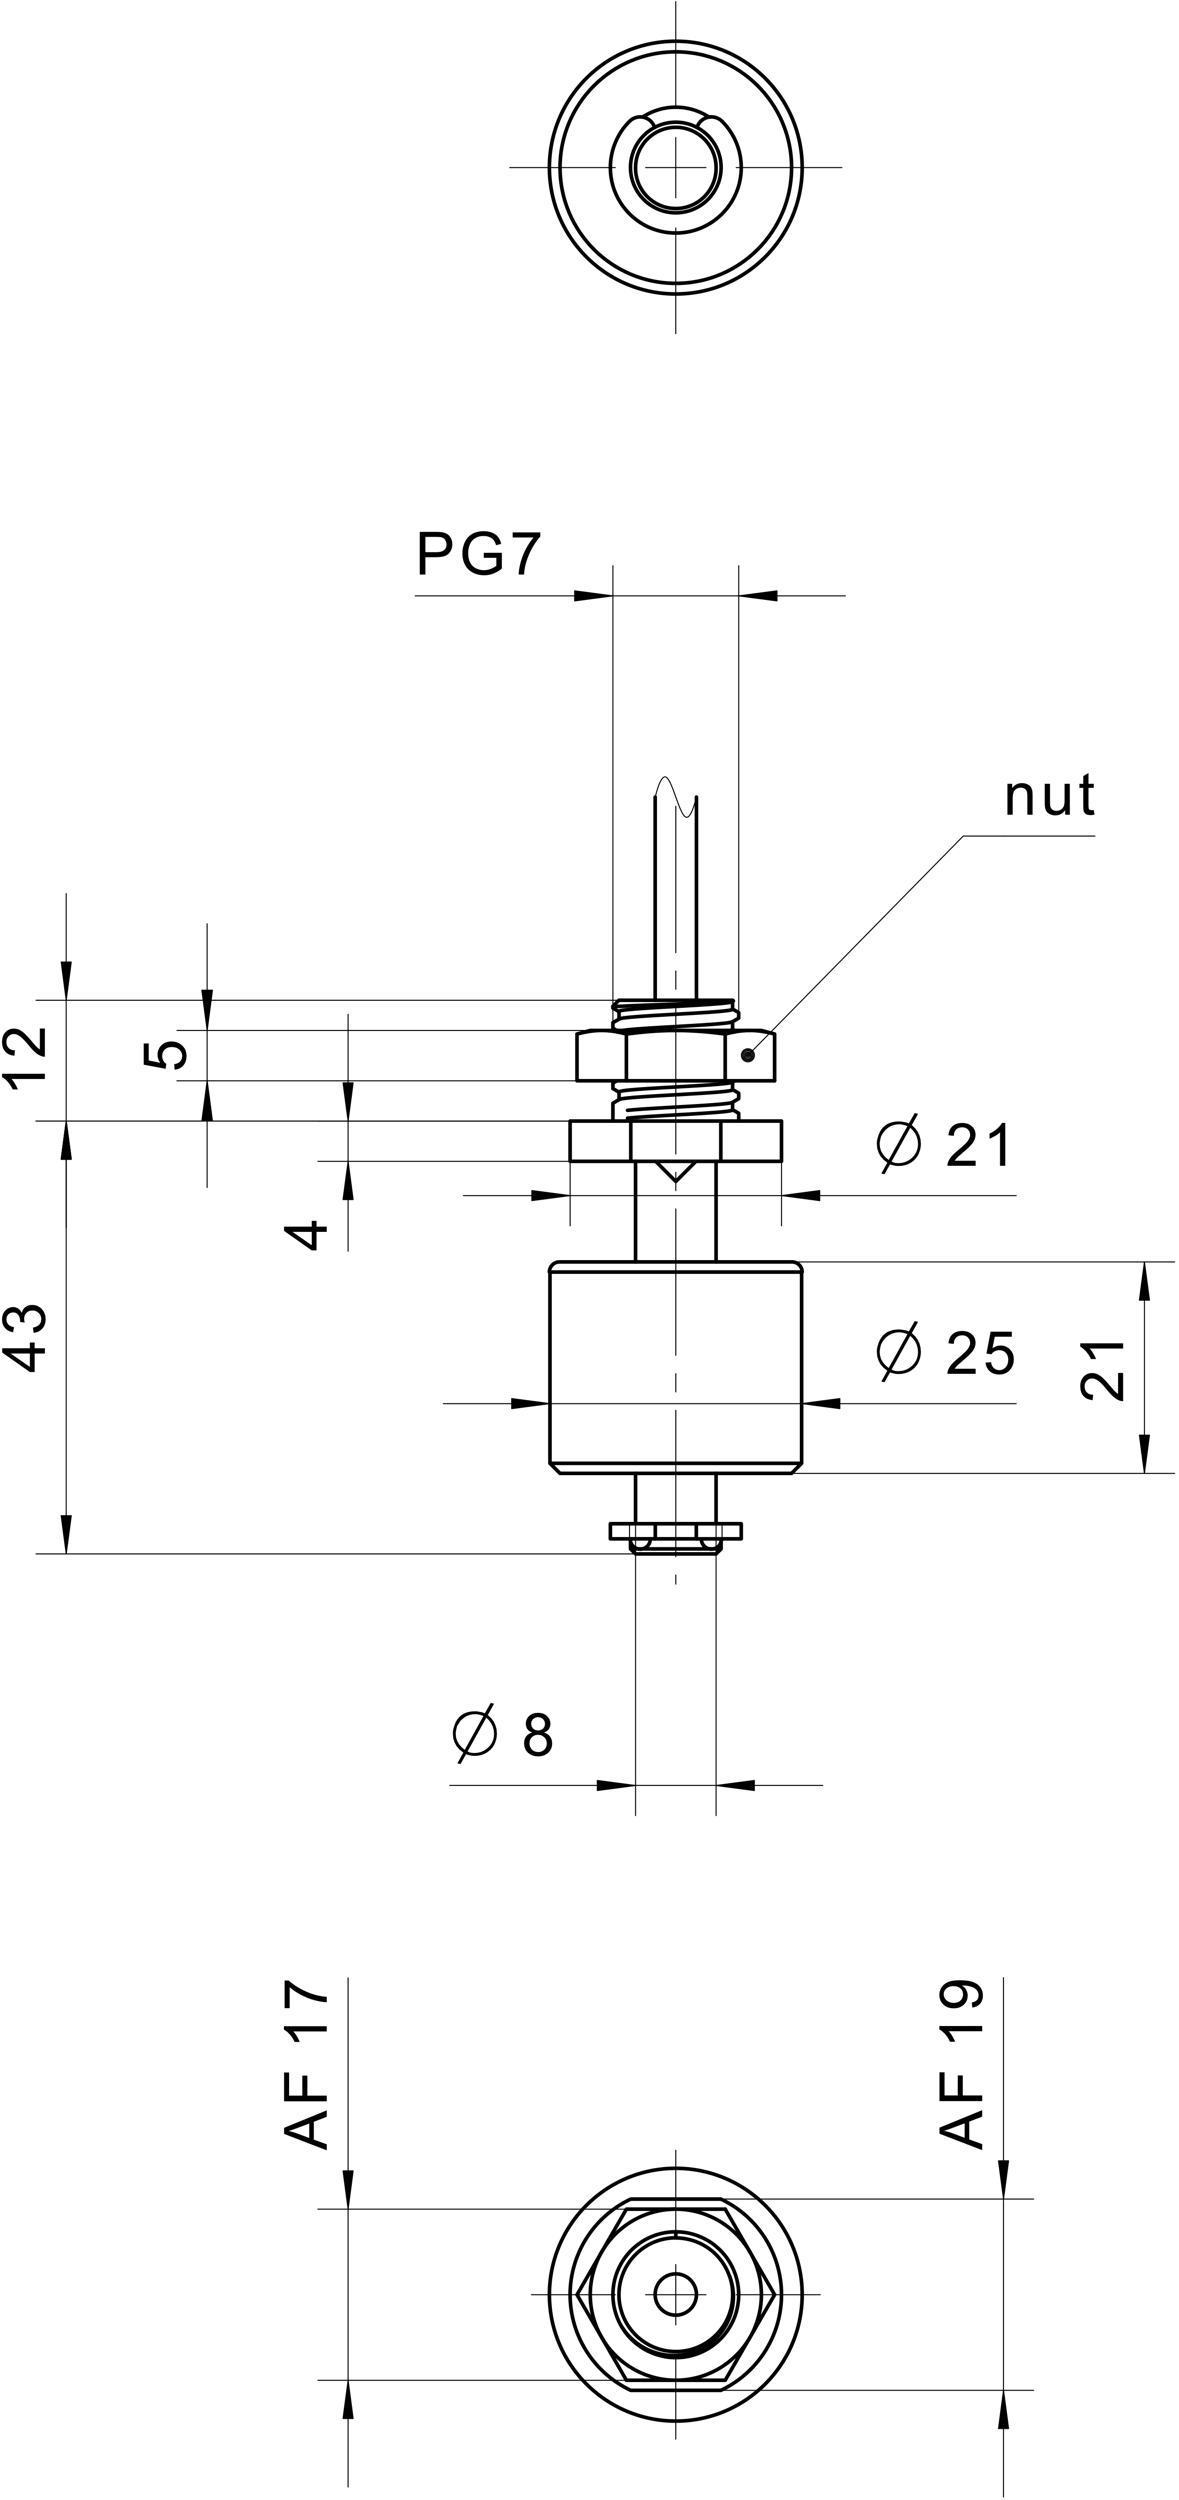 <svg fill="#000000" viewBox="0 0 221.33 469.33" xmlns="http://www.w3.org/2000/svg"><path d="m148.6 276.59h71.915m-71.825-39.697h71.825m-5.67 39.697v-39.697" fill="none" stroke="#000" stroke-linecap="round" stroke-linejoin="round" stroke-miterlimit="10" stroke-width=".189"/><path d="M209.893 257.735h.946v5.296l-.348-.023-.336-.092-.358-.161-.356-.215-.352-.268-.272-.25-.293-.297-.313-.346-.746-.886-.374-.421-.339-.353-.303-.286-.268-.217-.409-.255-.397-.153-.379-.05-.539.105-.445.316-.225.304-.135.362-.045.42.048.442.142.38.238.316.32.237.393.143.467.05-.104 1.012-.532-.088-.464-.16-.398-.23-.329-.303-.26-.37-.185-.425-.112-.484-.038-.542.04-.546.119-.486.2-.427.281-.367.339-.293.377-.21.415-.126.453-.043.478.05.468.148.316.16.326.218.336.278.282.265.328.34.376.416.868 1.012.336.38.232.237.264.23.266.186M210.839 252.173v.984h-6.27l.227.262.225.31.227.363.207.37.169.343.132.319h-.95l-.206-.399-.224-.374-.245-.347-.267-.323-.364-.372-.357-.29-.35-.212v-.634" fill-rule="evenodd"/><path d="m214.84 276.59 0.946-7.18m-1e-3 0h-1.89m-1e-3 0 0.946 7.18m0.912-7.18v0.253m0-0.253v0.253m-0.096-0.253v0.983m-0.097-0.983v1.712m-0.094-1.712v2.441m-0.097-2.441v3.17m-0.097-3.17v3.899m-0.095-3.899v4.628m-0.096-4.628v5.357m-0.097-5.357v6.087m-0.095-6.087v6.816m-0.96-6.816v0.253m0-0.253v0.253m0.095-0.253v0.983m0.097-0.983v1.712m0.096-1.712v2.441m0.096-2.441v3.17m0.096-3.17v3.899m0.097-3.899v4.628m0.095-4.628v5.357m0.095-5.357v6.087m0.097-6.087v6.816m0.048-39.333-0.946 7.181m0 0h1.892m-1e-3 0-0.945-7.181m-0.912 7.181v-0.253m0 0.253v-0.253m0.095 0.253v-0.983m0.097 0.983v-1.712m0.096 1.712v-2.44m0.096 2.44v-3.17m0.096 3.17v-3.9m0.097 3.9v-4.628m0.095 4.628v-5.357m0.095 5.357v-6.087m0.097 6.087v-6.816m0.96 6.816v-0.253m0 0.253v-0.253m-0.096 0.253v-0.983m-0.097 0.983v-1.712m-0.094 1.712v-2.44m-0.097 2.44v-3.17m-0.097 3.17v-3.9m-0.095 3.9v-4.628m-0.096 4.628v-5.357m-0.097 5.357v-6.087m-0.095 6.087v-6.816m-104.09-43.817h-77.584m75.099 9.449h-75.1m5.67-29.48v49.512" fill="none" stroke="#000" stroke-linecap="round" stroke-linejoin="round" stroke-miterlimit="10" stroke-width=".189"/><path d="M32.785 200.816l-.088-1.033.463-.111.379-.177.296-.243.282-.463.094-.548-.059-.449-.179-.401-.297-.352-.396-.274-.473-.164-.552-.054-.522.053-.442.157-.364.266-.27.345-.162.412-.055.477.055.452.165.407.245.341.312.259-.121.924-4.115-.776v-3.984h.94v3.197l2.154.432-.28-.489-.168-.504-.055-.521.045-.504.135-.463.228-.423.318-.381.39-.316.44-.225.495-.135.544-.045.526.04.488.118.452.199.415.276.35.332.273.375.193.421.117.465.04.512-.038.522-.116.472-.191.421-.267.372-.331.308-.38.233-.433.16" fill-rule="evenodd"/><path d="m38.89 193.44 0.995-7.56m0 0h-1.99m0 0 0.996 7.56m0.959-7.56v0.268m0-0.268v0.268m-0.095-0.268v0.997m-0.096-0.997v1.726m-0.096-1.726v2.456m-0.096-2.456v3.185m-0.097-3.185v3.914m-0.095-3.914v4.644m-0.096-4.644v5.372m-0.096-5.372v6.101m-0.097-6.101v6.832m-0.096-6.832v7.56m-0.96-7.56v0.268m0-0.268v0.268m0.097-0.268v0.997m0.096-0.997v1.726m0.096-1.726v2.456m0.096-2.456v3.185m0.095-3.185v3.914m0.097-3.914v4.644m0.096-4.644v5.372m0.095-5.372v6.101m0.097-6.101v6.832m0.095-6.832v7.56m0 9.449-0.995 7.559m0-1e-3h1.99m0 0-0.994-7.558m-0.961 7.558v-0.267m0 0.267v-0.267m0.097 0.267v-0.995m0.096 0.995v-1.725m0.096 1.725v-2.454m0.096 2.454v-3.183m0.095 3.183v-3.911m0.097 3.911v-4.642m0.096 4.642v-5.37m0.095 5.37v-6.1m0.097 6.1v-6.829m0.095 6.829v-7.558m0.96 7.558v-0.267m0 0.267v-0.267m-0.095 0.267v-0.995m-0.096 0.995v-1.725m-0.096 1.725v-2.454m-0.096 2.454v-3.183m-0.097 3.183v-3.911m-0.095 3.911v-4.642m-0.096 4.642v-5.37m-0.096 5.37v-6.1m-0.097 6.1v-6.829m-0.096 6.829v-7.558m80.42 88.818h-112.55m100.26-81.26h-100.26m5.668 81.26v-81.26" fill="none" stroke="#000" stroke-linecap="round" stroke-linejoin="round" stroke-miterlimit="10" stroke-width=".189"/><path d="M8.427 254.088H6.509v3.476h-.902l-5.192-3.656v-.804h5.192v-1.081h.902v1.081h1.918zm-2.82 0H1.995l3.612 2.51v-2.51M6.312 250.21l-.13-.983.504-.14.404-.192.3-.243.273-.453.092-.542-.053-.438-.16-.39-.268-.341-.346-.267-.397-.161-.448-.053-.426.049-.372.148-.318.245-.246.323-.148.375-.047.429.026.312.083.381-.864-.109.01-.157-.036-.406-.11-.378-.182-.348-.258-.28-.336-.167-.416-.056-.495.092-.403.273-.266.42-.088.527.09.525.27.431.28.225.362.163.44.104-.174.984-.467-.119-.41-.177-.355-.233-.299-.291-.238-.34-.171-.377-.103-.418-.035-.456.033-.425.094-.403.157-.38.21-.338.256-.282.3-.221.502-.221.531-.075.496.07.45.21.382.345.294.48.15-.44.228-.368.307-.297.372-.217.429-.132.49-.044.503.048.466.142.425.24.387.335.317.408.226.459.138.509.045.559-.038.505-.119.461-.196.416-.276.372-.337.311-.384.235-.43.161" fill-rule="evenodd"/><path d="m12.433 291.71 0.946-7.18m0 0h-1.891m0 0 0.945 7.18m0.912-7.18v0.253m0-0.253v0.253m-0.095-0.253v0.982m-0.097-0.982v1.711m-0.096-1.711v2.44m-0.096-2.44v3.17m-0.096-3.17v3.9m-0.095-3.9v4.629m-0.097-4.629v5.358m-0.095-5.358v6.087m-0.097-6.087v6.815m-0.96-6.815v0.253m0-0.253v0.253m0.096-0.253v0.982m0.097-0.982v1.711m0.096-1.711v2.44m0.095-2.44v3.17m0.097-3.17v3.9m0.095-3.9v4.629m0.096-4.629v5.358m0.097-5.358v6.087m0.095-6.087v6.815m0.048-80.895-0.945 7.18m0 0h1.89m1e-3 0-0.946-7.18m-0.912 7.18v-0.251m0 0.251v-0.251m0.096 0.251v-0.98m0.097 0.98v-1.711m0.096 1.711v-2.44m0.095 2.44v-3.169m0.097 3.169v-3.898m0.095 3.898v-4.627m0.096 4.627v-5.357m0.097 5.357v-6.086m0.095 6.086v-6.814m0.96 6.814v-0.251m0 0.251v-0.251m-0.095 0.251v-0.98m-0.097 0.98v-1.711m-0.096 1.711v-2.44m-0.096 2.44v-3.169m-0.096 3.169v-3.898m-0.095 3.898v-4.627m-0.097 4.627v-5.357m-0.095 5.357v-6.086m-0.097 6.086v-6.814m105.11 236.02h-57.915m57.915-32.125h-57.915m5.67-43.424v95.583" fill="none" stroke="#000" stroke-linecap="round" stroke-linejoin="round" stroke-miterlimit="10" stroke-width=".189"/><path d="M61.34 403.664l-8.012-3.078v-1.142l8.012-3.279v1.208l-2.426.934v3.35l2.426.882zm-3.29-2.312v-2.716l-2.702 1.015-.437.154-.394.13-.348.105.514.116.51.144.507.172 2.35.88M61.34 394.461h-8.012v-5.405h.945v4.346h2.482v-3.76h.945v3.76h3.64M61.34 380.367v.982h-6.268l.225.263.227.31.225.362.207.37.17.344.131.32h-.95l-.204-.4-.225-.375-.246-.347-.265-.321-.364-.372-.358-.291-.35-.212v-.633M54.378 376.98h-.946v-5.188h.765l.347.305.39.306.433.304.476.302.518.303.543.285.55.259.555.232.562.205.568.178.409.11.425.09.44.077.456.059.471.04v1.012l-.393-.02-.426-.047-.457-.075-.488-.1-.52-.129-.532-.155-.524-.18-.516-.202-.508-.229-.5-.251-.483-.27-.45-.277-.42-.283-.388-.289-.357-.297" fill-rule="evenodd"/><path d="m65.348 446.83-0.946 7.183m0 0h1.89m0 0-0.944-7.183m-0.912 7.183v-0.255m0 0.255v-0.255m0.094 0.255v-0.984m0.097 0.984v-1.712m0.097 1.712v-2.443m0.095 2.443v-3.17m0.096 3.17v-3.9m0.097 3.9v-4.63m0.095 4.63v-5.359m0.096 5.359v-6.088m0.095 6.088v-6.818m0.962 6.818v-0.255m0 0.255v-0.255m-0.097 0.255v-0.984m-0.096 0.984v-1.712m-0.095 1.712v-2.443m-0.097 2.443v-3.17m-0.096 3.17v-3.9m-0.095 3.9v-4.63m-0.098 4.63v-5.359m-0.096 5.359v-6.088m-0.095 6.088v-6.818m-0.047-32.49 0.944-7.18m0 0h-1.89m0 0 0.946 7.18m0.912-7.18v0.253m0-0.253v0.253m-0.097-0.253v0.981m-0.096-0.981v1.712m-0.095-1.712v2.44m-0.097-2.44v3.17m-0.096-3.17v3.899m-0.095-3.899v4.628m-0.098-4.628v5.357m-0.096-5.357v6.087m-0.095-6.087v6.815m-0.959-6.815v0.253m0-0.253v0.253m0.094-0.253v0.981m0.097-0.981v1.712m0.097-1.712v2.44m0.095-2.44v3.17m0.096-3.17v3.899m0.097-3.899v4.628m0.095-4.628v5.357m0.096-5.357v6.087m0.095-6.087v6.815m49.759-222.34v-85.812m23.622 83.922v-83.922m20.031 5.669h-80.772" fill="none" stroke="#000" stroke-linecap="round" stroke-linejoin="round" stroke-miterlimit="10" stroke-width=".189"/><path d="M78.8 107.857v-8.012h3.024l.49.008.405.027.322.041.543.144.447.235.36.328.28.441.136.343.081.364.028.387-.04.492-.123.452-.202.414-.286.374-.301.254-.386.198-.471.141-.554.084-.637.03h-2.055v3.255zm1.061-4.201h2.07l.62-.044.486-.127.354-.213.24-.29.144-.358.049-.43-.065-.465-.192-.39-.294-.3-.375-.178-.38-.052-.607-.018h-2.05v2.865M90.817 104.716v-.94l3.395-.007v2.974l-.395.293-.4.255-.405.214-.414.178-.417.136-.424.098-.429.059-.435.019-.464-.02-.445-.06-.43-.1-.414-.142-.395-.181-.452-.283-.393-.337-.333-.395-.276-.449-.176-.392-.139-.41-.097-.427-.06-.446-.019-.462.019-.463.059-.448.097-.437.137-.423.174-.41.273-.477.326-.409.379-.344.432-.279.379-.177.401-.139.422-.097.446-.06.468-.019.56.031.523.096.485.157.436.211.368.26.3.31.244.369.203.438.16.506-.956.262-.203-.546-.246-.416-.325-.315-.44-.243-.345-.118-.367-.071-.392-.024-.462.025-.419.075-.376.124-.48.255-.378.324-.287.378-.217.415-.134.38-.095.395-.057.41-.019.427.023.515.068.469.114.427.162.382.284.44.359.358.433.273.48.195.499.117.518.039.455-.03.45-.088.44-.145.402-.183.332-.189.261-.197v-1.491M96.243 100.895v-.946h5.185v.766l-.304.346-.305.391-.304.433-.303.475-.303.519-.285.542-.26.55-.23.556-.206.561-.177.568-.11.41-.092.425-.076.44-.058.456-.042.47h-1.01l.02-.393.048-.425.073-.458.101-.488.13-.52.153-.532.179-.524.204-.514.227-.51.253-.5.27-.482.276-.451.284-.42.29-.388.296-.357" fill-rule="evenodd"/><path d="m115.06 111.86-7.182-0.945m0 0v1.89m0 1e-3 7.182-0.946m-7.182-0.912h0.253m-0.253 0h0.253m-0.253 0.096h0.984m-0.984 0.096h1.711m-1.711 0.096h2.442m-2.442 0.096h3.17m-3.17 0.096h3.9m-3.9 0.096h4.63m-4.63 0.096h5.358m-5.358 0.096h6.088m-6.088 0.096h6.817m-6.817 0.96h0.253m-0.253 0h0.253m-0.253-0.096h0.984m-0.984-0.096h1.711m-1.711-0.096h2.442m-2.442-0.096h3.17m-3.17-0.096h3.9m-3.9-0.096h4.63m-4.63-0.096h5.358m-5.358-0.096h6.088m-6.088-0.096h6.817m23.987-0.048 7.181 0.945m0 1e-3v-1.891m0 0-7.181 0.945m7.181 0.912h-0.255m0.255 0h-0.255m0.255-0.096h-0.984m0.984-0.096h-1.712m1.712-0.096h-2.441m2.441-0.096h-3.172m3.172-0.096h-3.9m3.9-0.096h-4.63m4.63-0.096h-5.359m5.359-0.096h-6.087m6.087-0.096h-6.817m6.817-0.96h-0.255m0.255 0h-0.255m0.255 0.096h-0.984m0.984 0.096h-1.712m1.712 0.096h-2.441m2.441 0.096h-3.172m3.172 0.096h-3.9m3.9 0.096h-4.63m4.63 0.096h-5.359m5.359 0.096h-6.087m6.087 0.096h-6.817m-4.616 174.22v54.803m-15.117-54.803v54.803m-34.893-5.668h70.042" fill="none" stroke="#000" stroke-linecap="round" stroke-linejoin="round" stroke-miterlimit="10" stroke-width=".189"/><path d="M93.145 326.536l-.173.563-.237.509-.298.459-.361.404-.421.352-.458.286-.48.223-.506.159-.53.096-.553.03-.477-.02-.615-.118-.358-.099-.2-.061-1.033 1.85-.577-.16 1.113-2.006-.708-.563-.552-.635-.393-.708-.236-.78-.078-.854.02-.536.118-.538.19-.609.237-.541.282-.475.329-.404.374-.336.422-.281.475-.216.524-.155.576-.093.627-.031.379.02.437.079.477.08.536.198 1.114-1.948.617.159-1.173 2.107.616.574.478.642.342.708.205.774.068.842-.035.521zm-1.85-4.095l-3.519 6.342.321.166.431.099.541.033.574-.04.542-.122.513-.203.483-.284.454-.364.401-.435.31-.472.223-.513.134-.553.045-.592-.058-.696-.175-.654-.29-.612-.406-.57zm-2.047-.657l-.6.044-.564.128-.524.215-.488.301-.448.385-.25.291-.271.39-.294.493-.145.593-.085.476-.028.363.066.7.203.652.339.604.472.557.61.51 3.519-6.363-.575-.188-.504-.114-.433-.037M99.905 325.233l-.372-.17-.302-.214-.233-.256-.222-.456-.073-.538.04-.419.117-.387.197-.349.274-.315.34-.261.393-.187.444-.112.496-.036.499.039.448.113.397.192.345.268.28.32.2.354.12.386.04.422-.074.521-.222.452-.226.252-.296.212-.363.17.452.193.374.258.294.324.216.382.13.425.042.472-.045.493-.136.452-.228.412-.318.371-.392.305-.45.219-.506.132-.565.044-.564-.044-.507-.132-.449-.219-.393-.305-.317-.375-.227-.417-.138-.46-.044-.503.043-.493.13-.435.22-.378.302-.316.379-.24zm-.196-1.666l.091.516.275.412.42.272.53.089.518-.088.412-.267.274-.401.092-.479-.094-.497-.283-.41-.419-.28-.51-.093-.515.091-.42.27-.278.397zm-.318 3.7l.05.413.147.401.25.35.346.262.41.16.437.052.444-.049.388-.152.333-.252.255-.33.153-.383.05-.439-.052-.447-.16-.392-.263-.337-.34-.257-.394-.156-.447-.051-.437.05-.383.154-.333.255-.252.33-.15.384-.052.434" fill-rule="evenodd"/><path d="m134.43 335.18 7.181 0.945m0 0v-1.892m0 1e-3 -7.181 0.946m7.181 0.912h-0.253m0.253 0h-0.253m0.253-0.096h-0.983m0.983-0.097h-1.712m1.712-0.095h-2.441m2.441-0.096h-3.17m3.17-0.097h-3.9m3.9-0.095h-4.63m4.63-0.096h-5.359m5.359-0.097h-6.088m6.088-0.095h-6.817m6.817-0.96h-0.253m0.253 0h-0.253m0.253 0.096h-0.983m0.983 0.096h-1.712m1.712 0.096h-2.441m2.441 0.096h-3.17m3.17 0.095h-3.9m3.9 0.097h-4.63m4.63 0.096h-5.359m5.359 0.094h-6.088m6.088 0.098h-6.817m-15.481 0.048-7.183-0.947m0 1e-3v1.891m0 0 7.182-0.945m-7.182-0.912h0.254m-0.254 0h0.254m-0.254 0.096h0.984m-0.984 0.096h1.713m-1.713 0.096h2.442m-2.442 0.096h3.17m-3.17 0.095h3.9m-3.9 0.097h4.63m-4.63 0.096h5.358m-5.358 0.094h6.088m-6.088 0.098h6.817m-6.817 0.96h0.254m-0.254 0h0.254m-0.254-0.096h0.984m-0.984-0.097h1.713m-1.713-0.095h2.442m-2.442-0.096h3.17m-3.17-0.097h3.9m-3.9-0.095h4.63m-4.63-0.096h5.358m-5.358-0.097h6.088m-6.088-0.095h6.817m71.826-71.731h-107.55" fill="none" stroke="#000" stroke-linecap="round" stroke-linejoin="round" stroke-miterlimit="10" stroke-width=".189"/><path d="M172.737 254.855l-.174.562-.236.51-.299.457-.36.405-.423.352-.457.287-.481.223-.504.158-.53.096-.552.031-.478-.019-.616-.12-.358-.1-.198-.058-1.035 1.849-.576-.16 1.113-2.008-.709-.561-.55-.635-.394-.708-.236-.78-.079-.855.02-.537.119-.537.19-.61.237-.541.281-.473.33-.404.374-.338.423-.278.473-.218.525-.154.576-.094.627-.03.377.02.438.08.478.078.536.199 1.115-1.95.615.16-1.174 2.109.616.573.479.641.343.708.204.775.069.841-.035.523zm-1.849-4.095l-3.519 6.343.319.165.432.099.541.033.574-.04.542-.121.514-.204.482-.284.452-.366.402-.433.312-.472.222-.513.134-.552.044-.594-.058-.694-.174-.655-.29-.612-.406-.57zm-2.048-.656l-.601.041-.563.13-.525.216-.487.3-.45.385-.249.29-.27.391-.295.492-.143.592-.086.478-.03.362.068.7.203.652.339.606.473.556.607.509 3.52-6.363-.575-.188-.503-.112-.433-.037M183.153 256.952v.945h-5.296l.024-.349.091-.333.161-.36.216-.355.268-.352.248-.272.299-.293.347-.314.885-.745.421-.375.352-.338.286-.304.218-.267.254-.41.153-.397.05-.38-.103-.537-.316-.445-.306-.226-.362-.134-.419-.044-.443.046-.38.142-.314.237-.238.321-.144.394-.05.466-1.012-.104.088-.532.16-.464.23-.397.304-.328.368-.261.426-.187.484-.11.542-.038.546.04.486.12.427.2.367.279.293.338.21.378.126.416.043.453-.05.477-.148.468-.16.316-.218.326-.276.337-.266.281-.34.328-.417.376-1.012.868-.38.338-.237.23-.23.264-.185.267M185.01 255.797l1.033-.086.109.461.177.38.244.296.463.283.548.094.45-.06.4-.178.353-.298.273-.396.164-.474.055-.551-.054-.521-.158-.443-.264-.364-.346-.27-.412-.163-.478-.054-.452.055-.406.164-.341.245-.26.312-.923-.12.776-4.116h3.984v.94h-3.197l-.432 2.155.49-.28.503-.168.522-.056.504.045.462.138.423.226.38.319.317.39.224.44.135.494.047.545-.04.524-.119.49-.199.45-.277.416-.33.35-.377.272-.42.196-.466.116-.511.038-.521-.038-.472-.114-.422-.19-.372-.27-.308-.33-.233-.382-.16-.43" fill-rule="evenodd"/><path d="m103.24 263.49-7.181-0.945m0 0v1.892m0 0 7.181-0.947m-7.181-0.912h0.255m-0.255 0h0.255m-0.255 0.098h0.984m-0.984 0.094h1.712m-1.712 0.097h2.441m-2.441 0.097h3.172m-3.172 0.094h3.9m-3.9 0.096h4.63m-4.63 0.096h5.359m-5.359 0.097h6.087m-6.087 0.095h6.817m-6.817 0.96h0.255m-0.255 0h0.255m-0.255-0.095h0.984m-0.984-0.095h1.712m-1.712-0.098h2.441m-2.441-0.096h3.172m-3.172-0.094h3.9m-3.9-0.097h4.63m-4.63-0.097h5.359m-5.359-0.094h6.087m-6.087-0.098h6.817m47.609-0.048 7.18 0.947m0 0v-1.892m0 0-7.18 0.945m7.18 0.912h-0.253m0.253 0h-0.253m0.253-0.095h-0.982m0.982-0.095h-1.711m1.711-0.098h-2.44m2.44-0.096h-3.17m3.17-0.094h-3.898m3.898-0.097h-4.629m4.629-0.097h-5.357m5.357-0.094h-6.086m6.086-0.098h-6.815m6.815-0.96h-0.253m0.253 0h-0.253m0.253 0.098h-0.982m0.982 0.094h-1.711m1.711 0.097h-2.44m2.44 0.097h-3.17m3.17 0.094h-3.898m3.898 0.096h-4.629m4.629 0.096h-5.357m5.357 0.097h-6.086m6.086 0.095h-6.815m-43.83-52.995h-100.26m109.42-22.677h-109.42m5.668 42.71v-62.743" fill="none" stroke="#000" stroke-linecap="round" stroke-linejoin="round" stroke-miterlimit="10" stroke-width=".189"/><path d="M8.427 201.568v.984H2.159l.225.263.227.31.225.362.207.369.17.344.131.319h-.95l-.204-.4-.226-.374-.245-.348-.267-.321-.362-.37-.36-.293-.349-.21v-.635M7.481 193.076h.946v5.296l-.348-.023-.335-.092-.359-.161-.356-.215-.35-.268-.274-.249-.291-.297-.316-.348-.743-.884-.376-.42-.339-.355-.302-.284-.267-.219-.411-.254-.396-.154-.38-.05-.539.105-.443.315-.226.306-.136.363-.044.419.047.442.142.379.238.315.32.238.395.144.465.051-.105 1.01-.531-.086-.464-.16-.396-.232-.33-.303-.26-.368-.186-.425-.112-.484-.038-.543.04-.546.12-.487.2-.425.28-.367.339-.295.378-.21.414-.126.455-.041.477.048.468.148.315.16.326.22.338.276.28.265.33.34.375.416.868 1.012.336.38.23.238.265.229.266.187" fill-rule="evenodd"/><path d="m12.433 210.45-0.945 7.18m0 0h1.89m1e-3 0-0.946-7.18m-0.912 7.18v-0.251m0 0.251v-0.251m0.096 0.251v-0.98m0.097 0.98v-1.711m0.096 1.711v-2.44m0.095 2.44v-3.169m0.097 3.169v-3.898m0.095 3.898v-4.627m0.096 4.627v-5.357m0.097 5.357v-6.086m0.095 6.086v-6.814m0.96 6.814v-0.251m0 0.251v-0.251m-0.095 0.251v-0.98m-0.097 0.98v-1.711m-0.096 1.711v-2.44m-0.096 2.44v-3.169m-0.096 3.169v-3.898m-0.095 3.898v-4.627m-0.097 4.627v-5.357m-0.095 5.357v-6.086m-0.097 6.086v-6.814m-0.048-23.043 0.946-7.181m0 0h-1.891m0 0 0.945 7.181m0.912-7.181v0.253m0-0.253v0.253m-0.095-0.253v0.984m-0.097-0.984v1.712m-0.096-1.712v2.441m-0.096-2.441v3.17m-0.096-3.17v3.9m-0.095-3.9v4.63m-0.097-4.63v5.359m-0.095-5.359v6.088m-0.097-6.088v6.817m-0.96-6.817v0.253m0-0.253v0.253m0.096-0.253v0.984m0.097-0.984v1.712m0.096-1.712v2.441m0.095-2.441v3.17m0.097-3.17v3.9m0.095-3.9v4.63m0.096-4.63v5.359m0.097-5.359v6.088m0.095-6.088v6.817m114.48 249.03v-11.338m0 17.007v15.775m0-38.453v-15.776m-11.339 27.116h-15.776m21.446 0h11.34m5.669 0h15.776m-46.958-212.76h-47.347m47.347-7.56h-47.347m5.67-20.031v44.45" fill="none" stroke="#000" stroke-linecap="round" stroke-linejoin="round" stroke-miterlimit="10" stroke-width=".189"/><path d="M61.34 231.25h-1.917v3.478h-.903l-5.192-3.657v-.803h5.192v-1.083h.903v1.083h1.917zm-2.82 0h-3.613l3.613 2.51v-2.51" fill-rule="evenodd"/><path d="m65.348 218.01-0.946 7.18m0 0h1.89m0 0-0.944-7.18m-0.912 7.18v-0.253m0 0.253v-0.253m0.094 0.253v-0.982m0.097 0.982v-1.711m0.097 1.711v-2.44m0.095 2.44v-3.17m0.096 3.17v-3.9m0.097 3.9v-4.629m0.095 4.629v-5.357m0.096 5.357v-6.086m0.095 6.086v-6.815m0.962 6.815v-0.253m0 0.253v-0.253m-0.097 0.253v-0.982m-0.096 0.982v-1.711m-0.095 1.711v-2.44m-0.097 2.44v-3.17m-0.096 3.17v-3.9m-0.095 3.9v-4.629m-0.098 4.629v-5.357m-0.096 5.357v-6.086m-0.095 6.086v-6.815m-0.047-7.925 0.944-7.18m0 0h-1.89m0 0 0.946 7.18m0.912-7.18v0.254m0-0.254v0.254m-0.097-0.254v0.982m-0.096-0.982v1.711m-0.095-1.711v2.44m-0.097-2.44v3.17m-0.096-3.17v3.9m-0.095-3.9v4.629m-0.098-4.629v5.358m-0.096-5.358v6.087m-0.095-6.087v6.815m-0.959-6.815v0.254m0-0.254v0.254m0.094-0.254v0.982m0.097-0.982v1.711m0.097-1.711v2.44m0.095-2.44v3.17m0.096-3.17v3.9m0.097-3.9v4.629m0.095-4.629v5.358m0.096-5.358v6.087m0.095-6.087v6.815m123.09-53.138h-7.56m0 0-40.425 41.168m1.227 0a1.227 1.227 0 1 1 0-0.023z" fill="none" stroke="#000" stroke-linecap="round" stroke-linejoin="round" stroke-miterlimit="10" stroke-width=".189"/><path d="m141.44 198.12a1.036 1.036 0 1 1 0-0.02z" fill="none" stroke="#000" stroke-linecap="round" stroke-linejoin="round" stroke-miterlimit="10" stroke-width=".189"/><path d="M141.248 198.115a.844.844 0 1 1 0-.016z" fill="none" stroke="#000" stroke-linecap="round" stroke-linejoin="round" stroke-miterlimit="10" stroke-width=".189"/><path d="M141.056 198.115a.653.653 0 1 1-.001-.012z" fill="none" stroke="#000" stroke-linecap="round" stroke-linejoin="round" stroke-miterlimit="10" stroke-width=".189"/><path d="M140.863 198.115a.459.459 0 0 1-.92 0c0-.255.206-.462.46-.462.252 0 .457.202.46.452z" fill="none" stroke="#000" stroke-linecap="round" stroke-linejoin="round" stroke-miterlimit="10" stroke-width=".189"/><path d="M140.672 198.115a.269.269 0 0 1-.537 0 .268.268 0 0 1 .537-.006z" fill="none" stroke="#000" stroke-linecap="round" stroke-linejoin="round" stroke-miterlimit="10" stroke-width=".189"/><path d="M140.479 198.115c0 .04-.034.076-.076.076a.078.078 0 0 1-.076-.076c0-.043.034-.078.076-.078.042 0 .076.034.076.075z" fill="none" stroke="#000" stroke-linecap="round" stroke-linejoin="round" stroke-miterlimit="10" stroke-width=".189"/><path d="M189.125 152.941v-5.805h.887v.825l.279-.344.324-.268.369-.192.415-.114.46-.038.502.048.46.143.386.216.276.276.185.335.12.393.041.375.014.581v3.57h-.983v-3.533l-.03-.524-.086-.37-.16-.271-.25-.205-.315-.136-.368-.046-.4.046-.363.133-.325.22-.251.347-.152.504-.05.664v3.17M199.957 152.941v-.853l-.29.355-.33.274-.368.198-.408.117-.446.04-.498-.05-.465-.146-.385-.223-.276-.27-.182-.334-.118-.398-.046-.375-.014-.544v-3.596h.984v3.22l.014.644.046.393.145.348.25.266.334.162.408.056.428-.056.403-.168.33-.27.215-.348.092-.302.055-.378.017-.456v-3.111h.985v5.805M205.327 152.061l.142.868-.393.066-.35.022-.475-.041-.356-.128-.251-.196-.164-.247-.067-.253-.04-.388-.013-.523v-3.338h-.721v-.767h.721v-1.437l.979-.591v2.028h.988v.767h-.988v3.392l.048.541.17.192.339.072" fill-rule="evenodd"/><path d="m188.39 156.95h17.163m-98.526 61.063v12.102m39.685-12.102v12.102m44.06-5.669h-103.78" fill="none" stroke="#000" stroke-linecap="round" stroke-linejoin="round" stroke-miterlimit="10" stroke-width=".189"/><path d="M183.153 217.9v.945h-5.296l.024-.348.091-.334.161-.359.216-.355.268-.352.248-.273.299-.293.347-.314.885-.744.421-.374.352-.339.286-.304.218-.265.254-.412.153-.396.05-.379-.103-.539-.316-.446-.306-.224-.362-.135-.419-.044-.443.047-.38.141-.314.237-.238.32-.144.394-.05.466-1.012-.104.088-.53.16-.466.23-.396.304-.329.368-.26.426-.187.484-.11.542-.038.546.04.486.119.427.2.367.28.293.339.21.377.126.416.043.453-.05.478-.148.468-.16.314-.218.327-.276.337-.266.28-.34.33-.417.377-1.012.867-.38.336-.237.232-.23.262-.185.267M188.715 218.845h-.984v-6.268l-.262.226-.31.226-.362.226-.37.206-.343.17-.32.132v-.951l.399-.205.374-.224.348-.244.322-.267.372-.365.292-.356.21-.35h.634M172.737 215.804l-.174.563-.236.509-.299.457-.36.406-.423.352-.457.286-.481.223-.504.159-.53.094-.552.032-.478-.018-.616-.12-.358-.099-.198-.06-1.035 1.848-.576-.157 1.113-2.01-.709-.561-.55-.635-.394-.708-.236-.781-.079-.853.02-.538.119-.537.19-.61.237-.54.281-.474.33-.404.374-.337.423-.279.473-.217.525-.155.576-.093.627-.031.377.02.438.079.478.078.536.2 1.115-1.948.615.159-1.174 2.108.616.573.479.642.343.706.204.776.069.842-.035.521zm-1.849-4.096l-3.519 6.343.319.165.432.1.541.033.574-.041.542-.121.514-.204.482-.283.452-.364.402-.433.312-.475.222-.512.134-.553.044-.594-.058-.693-.174-.655-.29-.612-.406-.57zm-2.048-.656l-.601.043-.563.129-.525.215-.487.301-.45.387-.249.289-.27.39-.295.493-.143.592-.086.477-.03.363.068.7.203.652.339.604.473.556.607.509 3.52-6.361-.575-.188-.503-.112-.433-.039" fill-rule="evenodd"/><path d="m107.02 224.44-7.18-0.946m-1e-3 0v1.891m0 0 7.181-0.945m-7.181-0.913h0.253m-0.253 0h0.253m-0.253 0.097h0.983m-0.983 0.096h1.712m-1.712 0.096h2.441m-2.441 0.097h3.17m-3.17 0.094h3.9m-3.9 0.097h4.63m-4.63 0.096h5.358m-5.358 0.096h6.087m-6.087 0.096h6.816m-6.816 0.96h0.253m-0.253 0h0.253m-0.253-0.096h0.983m-0.983-0.096h1.712m-1.712-0.096h2.441m-2.441-0.097h3.17m-3.17-0.094h3.9m-3.9-0.097h4.63m-4.63-0.096h5.358m-5.358-0.096h6.087m-6.087-0.097h6.816m40.05-0.047 7.18 0.945m0 0v-1.89m0-1e-3 -7.18 0.946m7.18 0.912h-0.253m0.253 0h-0.253m0.253-0.096h-0.982m0.982-0.096h-1.711m1.711-0.096h-2.44m2.44-0.097h-3.169m3.169-0.094h-3.9m3.9-0.097h-4.627m4.627-0.096h-5.357m5.357-0.096h-6.086m6.086-0.097h-6.815m6.815-0.96h-0.253m0.253 0h-0.253m0.253 0.097h-0.982m0.982 0.096h-1.711m1.711 0.096h-2.44m2.44 0.097h-3.169m3.169 0.094h-3.9m3.9 0.097h-4.627m4.627 0.096h-5.357m5.357 0.096h-6.086m6.086 0.096h-6.815m-20.208-187.26v-11.334m0 17.004v19.843m0-42.52v-19.84m-11.339 31.176h-19.842m25.512 0h11.34m5.669 0h19.842m-39.633 417.26h75.641m-58.738-35.905h58.738m-5.669-41.569v97.505" fill="none" stroke="#000" stroke-linecap="round" stroke-linejoin="round" stroke-miterlimit="10" stroke-width=".189"/><path d="M184.381 403.63l-8.012-3.078v-1.143l8.012-3.28v1.21l-2.426.933v3.35l2.426.88zm-3.29-2.313V398.6l-2.702 1.016-.438.153-.392.131-.347.105.512.116.51.144.507.172 2.35.88M184.381 394.427h-8.012v-5.406h.946v4.346h2.481v-3.76h.945v3.76h3.64M184.381 380.33v.985h-6.268l.226.261.225.312.227.361.206.37.17.345.132.319h-.951l-.205-.4-.224-.374-.246-.348-.265-.32-.365-.373-.356-.292-.35-.21v-.635M182.528 376.863l-.087-.946.576-.176.392-.284.226-.385.074-.483-.052-.425-.156-.368-.241-.313-.31-.25-.41-.201-.53-.164-.397-.083-.4-.049-.406-.017-.196.006.294.22.255.271.216.317.161.35.096.368.032.388-.045.477-.135.44-.225.401-.316.364-.39.301-.446.217-.505.13-.562.04-.578-.044-.522-.134-.46-.224-.401-.314-.325-.383-.232-.427-.139-.474-.047-.518.047-.507.14-.475.233-.445.322-.397.4-.328.481-.259.339-.123.394-.093.45-.07.506-.04.563-.013.588.014.54.04.49.066.44.094.39.12.427.186.373.23.319.269.264.31.208.342.149.37.088.4.03.428-.033.45-.097.405-.161.363-.228.319-.288.268-.342.209-.393.148zm-3.535-4.028l-.526.05-.448.151-.371.252-.276.319-.165.361-.056.401.06.42.177.38.299.343.392.27.462.163.534.055.478-.052.416-.153.352-.255.264-.333.159-.38.053-.43-.053-.428-.159-.373-.264-.319-.361-.246-.443-.148-.524-.048" fill-rule="evenodd"/><path d="m188.39 448.72-0.945 7.181m0 0h1.89m0 0-0.945-7.181m-0.912 7.181v-0.253m0 0.253v-0.253m0.096 0.253v-0.983m0.096 0.983v-1.712m0.096 1.712v-2.441m0.096 2.441v-3.17m0.096 3.17v-3.9m0.096 3.9v-4.629m0.096 4.629v-5.358m0.096 5.358v-6.088m0.096 6.088v-6.817m0.96 6.817v-0.253m0 0.253v-0.253m-0.096 0.253v-0.983m-0.096 0.983v-1.712m-0.096 1.712v-2.441m-0.096 2.441v-3.17m-0.096 3.17v-3.9m-0.096 3.9v-4.629m-0.096 4.629v-5.358m-0.096 5.358v-6.088m-0.096 6.088v-6.817m-0.048-36.269 0.945-7.182m0 0h-1.89m0 0 0.945 7.182m0.912-7.182v0.254m0-0.254v0.254m-0.096-0.254v0.983m-0.096-0.983v1.712m-0.096-1.712v2.442m-0.096-2.442v3.17m-0.096-3.17v3.9m-0.096-3.9v4.63m-0.096-4.63v5.358m-0.096-5.358v6.088m-0.096-6.088v6.816m-0.96-6.816v0.254m0-0.254v0.254m0.096-0.254v0.983m0.096-0.983v1.712m0.096-1.712v2.442m0.096-2.442v3.17m0.096-3.17v3.9m0.096-3.9v4.63m0.096-4.63v5.358m0.096-5.358v6.088m0.096-6.088v6.816m-57.599-262.82-0.12 0.46m0 0-0.123 0.433m0 0-0.12 0.407m1e-3 0-0.122 0.379m0-1e-3 -0.121 0.351m0 0-0.121 0.322m0 0-0.12 0.29m0 0-0.122 0.262m0 0-0.101 0.193m0 0-0.103 0.172m1e-3 0-0.102 0.148m0 0-0.101 0.125m0 0-0.107 0.104m0 0-0.108 0.078m0 0-0.105 0.049m0 0-0.09 0.02m-1e-3 0h-0.092m0 0-0.09-0.021m1e-3 0-0.091-0.043m0 0-0.09-0.064m-1e-3 0-0.091-0.08m0 0-0.109-0.123m0 0-0.11-0.146m1e-3 0-0.11-0.168m1e-3 0-0.108-0.188m0-1e-3 -0.11-0.209m0 0-0.155-0.328m0 0-0.157-0.357m0 0-0.154-0.381m-1e-3 0-0.155-0.404m0-1e-3 -0.156-0.417m0 0-0.155-0.428m0 0-0.157-0.433m0 0-0.155-0.432m0 0-0.156-0.428m0 0-0.156-0.419m0 0-0.155-0.402m0-1e-3 -0.155-0.382m0 0-0.157-0.357m0-1e-3 -0.154-0.327m0 0-0.11-0.207m1e-3 0-0.11-0.19m0-1e-3 -0.11-0.168m0 0-0.107-0.145m0 0-0.11-0.123m0 1e-3 -0.09-0.082m0 0-0.092-0.063m-1e-3 0-0.089-0.042m0 0-0.09-0.022m-1e-3 0-0.091-1e-3m0 0-0.091 0.02m0 0-0.102 0.047m0 0-0.1 0.073m-1e-3 0-0.101 0.096m0 0-0.103 0.121m0 0-0.106 0.152m0 1e-3 -0.106 0.178m1e-3 0-0.109 0.201m0 1e-3 -0.12 0.26m-1e-3 0-0.12 0.291m0 0-0.122 0.322m0 0-0.12 0.35m0 0-0.12 0.379m-1e-3 0-0.121 0.408m0 0-0.121 0.432m0 0-0.122 0.46" fill="none" stroke="#000" stroke-linecap="round" stroke-linejoin="round" stroke-miterlimit="10" stroke-width=".189"/><path d="m130.74 430.77a3.874 3.874 0 1 1 0-0.068z" fill="none" stroke="#000" stroke-linecap="round" stroke-linejoin="round" stroke-miterlimit="10" stroke-width=".68"/><path d="m150.59 430.77c0 13.103-10.622 23.724-23.726 23.724-13.103 0-23.724-10.621-23.724-23.724 0-13.104 10.621-23.727 23.724-23.727 12.942 0 23.497 10.372 23.722 23.312z" fill="none" stroke="#000" stroke-linecap="round" stroke-linejoin="round" stroke-miterlimit="10" stroke-width=".68"/><path d="m126.87 420.09c-5.895 0-10.676 4.782-10.676 10.679 0 5.896 4.78 10.676 10.676 10.676 5.897 0 10.678-4.78 10.678-10.676 0-1.19-0.198-2.37-0.588-3.492" fill="none" stroke="#000" stroke-linecap="round" stroke-linejoin="round" stroke-miterlimit="10" stroke-width=".68"/><path d="m126.87 418.96c-6.522 0-11.81 5.288-11.81 11.812 0 1.983 0.5 3.935 1.452 5.673m10.358-17.485v1.133" fill="none" stroke="#000" stroke-linecap="round" stroke-linejoin="round" stroke-miterlimit="10" stroke-width=".68"/><path d="M136.957 427.28l.179.495.15.5.129.505.101.51.079.515.053.52.008.13.008.133.007.13.004.133.004.264-.003.261-.024.521-.048.52-.073.515-.098.51-.058.255-.064.255-.035.127-.036.126-.037.126-.04.126-.172.496-.194.486-.216.473-.238.463-.26.452-.283.44-.075.108-.074.106-.078.108-.078.106-.159.21-.165.203-.343.396-.357.377-.376.36-.392.342-.204.165-.206.159-.212.157-.216.15-.44.288-.45.263-.461.242-.473.221-.481.197-.49.178-.251.078-.252.074-.127.036-.128.033-.127.032-.128.03-.512.107-.514.083-.517.059-.52.034-.52.012-.525-.013-.132-.007-.132-.009-.13-.01-.131-.011-.261-.027-.26-.033-.515-.085-.508-.106-.504-.13-.498-.153-.247-.085-.246-.09-.122-.049-.123-.048-.121-.052-.122-.05-.476-.22-.462-.242-.452-.26-.438-.28-.426-.3-.412-.318-.203-.168-.199-.172-.098-.088-.096-.09-.096-.09-.095-.09-.368-.374-.35-.388-.33-.402-.313-.417-.297-.432-.277-.447M126.867 420.093v.02M136.875 427.103a10.658 10.658 0 0 0-10.008-6.99M136.875 427.103l.042.09.04.087" fill="none" stroke="#000" stroke-linecap="round" stroke-linejoin="round" stroke-miterlimit="10" stroke-width=".68"/><path d="M116.693 436.768l.207.339.459.67.505.64.134.154.137.153.14.15.142.148.29.288.3.278.626.519.66.476.342.221.35.21.178.1.181.096.092.049.09.046.093.047.092.045.746.331.764.277.782.224.797.171.203.033.202.032.206.027.203.024.407.036.407.021.812.003.81-.054.406-.046.405-.062.1-.02.102-.018.1-.019.101-.021.201-.043.199-.046.787-.22.764-.274.745-.325.725-.379.178-.101.176-.107.175-.11.171-.11.336-.23.328-.243.627-.516.592-.559.281-.294.274-.307.065-.077.067-.079.066-.08.064-.08.127-.161.124-.163.464-.67.416-.697.368-.725.317-.755.036-.096.036-.097.035-.097.033-.097.064-.194.062-.195.112-.392.097-.395.156-.797.1-.808.017-.202.012-.206.01-.204.005-.205v-.412l-.012-.408-.07-.81-.122-.803-.084-.399-.097-.396-.054-.196-.056-.197-.03-.099-.031-.099-.032-.097-.032-.098-.29-.765-.338-.74-.39-.713-.437-.687-.117-.166-.121-.167-.124-.165-.126-.162-.261-.316-.27-.305-.569-.581-.608-.54-.317-.255-.327-.244-.168-.117-.169-.116-.087-.056-.086-.058-.087-.054-.086-.055-.71-.405-.732-.352-.753-.303-.778-.25-.197-.057-.199-.05-.2-.047-.201-.044-.403-.079-.403-.064-.814-.084-.821-.03M118.416 412.819a19.842 19.842 0 0 0 0 35.905M135.319 412.819h-16.903M135.319 448.724a19.844 19.844 0 0 0 0-35.905M135.319 448.724h-16.903" fill="none" stroke="#000" stroke-linecap="round" stroke-linejoin="round" stroke-miterlimit="10" stroke-width=".68"/><path d="m145.42 430.77-1.16-2.008-1.159-2.01-0.58-1.002-0.58-1.004-0.578-1.005-0.58-1.003m0 16.063 0.58-1.005 0.578-1.003 0.58-1.004 0.58-1.005 1.159-2.006 1.16-2.008m-4.637 8.031a16.066 16.066 0 0 0 0-16.063m-27.822 16.063a16.06 16.06 0 0 0 13.91 8.03m-9.274 0h9.274" fill="none" stroke="#000" stroke-linecap="round" stroke-linejoin="round" stroke-miterlimit="10" stroke-width=".68"/><path d="m112.96 438.8 0.579 1.004 0.58 1.003 0.579 1.005 1.74 3.012 1.158 2.006m18.548 0 1.159-2.006 1.74-3.012 0.579-1.005 0.58-1.003 0.58-1.004m-13.912 8.03h9.274m-9.274 0c5.74 0 11.042-3.061 13.912-8.03m-27.822-16.063a16.066 16.066 0 0 0-2.153 8.032c0 2.819 0.744 5.59 2.153 8.03" fill="none" stroke="#000" stroke-linecap="round" stroke-linejoin="round" stroke-miterlimit="10" stroke-width=".68"/><path d="m112.96 422.74-0.581 1.003-0.579 1.005-0.58 1.004-0.578 1.003-1.16 2.009-1.16 2.008m1e-3 0 1.159 2.008 1.16 2.006 0.578 1.005 0.58 1.004 0.579 1.003 0.581 1.005m13.91-24.095a16.058 16.058 0 0 0-13.91 8.032" fill="none" stroke="#000" stroke-linecap="round" stroke-linejoin="round" stroke-miterlimit="10" stroke-width=".68"/><path d="m117.59 414.71-1.158 2.008-1.74 3.012-0.579 1.004-0.58 1.004-0.579 1.004m13.91-8.032h-9.274m23.186 8.032a16.062 16.062 0 0 0-13.912-8.032m9.274 0h-9.274" fill="none" stroke="#000" stroke-linecap="round" stroke-linejoin="round" stroke-miterlimit="10" stroke-width=".68"/><path d="m140.78 422.74-1.16-2.008-0.579-1.004-1.74-3.012-1.159-2.008m-3.051-392.73a11.385 11.385 0 0 0-6.223-1.856c-2.21 0-4.374 0.648-6.222 1.856" fill="none" stroke="#000" stroke-linecap="round" stroke-linejoin="round" stroke-miterlimit="10" stroke-width=".68"/><path d="m148.6 31.459c0 12.005-9.73 21.734-21.733 21.734-12.002 0-21.731-9.729-21.731-21.734 0-12 9.73-21.728 21.73-21.728 11.855 0 21.525 9.496 21.731 21.352z" fill="none" stroke="#000" stroke-linecap="round" stroke-linejoin="round" stroke-miterlimit="10" stroke-width=".68"/><path d="m150.59 31.459c0 13.105-10.622 23.728-23.726 23.728-13.103 0-23.724-10.623-23.724-23.728 0-13.104 10.621-23.72 23.724-23.72 12.942 0 23.497 10.368 23.722 23.312zm-15.041-8.68a2.835 2.835 0 0 0-4.712 1.16" fill="none" stroke="#000" stroke-linecap="round" stroke-linejoin="round" stroke-miterlimit="10" stroke-width=".68"/><path d="m118.18 22.779a12.278 12.278 0 0 0-3.597 8.68c0 6.784 5.5 12.286 12.283 12.286 6.784 0 12.284-5.502 12.284-12.286 0-3.256-1.294-6.376-3.599-8.68m-12.657 1.16a2.837 2.837 0 0 0-4.714-1.16" fill="none" stroke="#000" stroke-linecap="round" stroke-linejoin="round" stroke-miterlimit="10" stroke-width=".68"/><path d="m134.43 31.459a7.56 7.56 0 1 1-15.118 0 7.558 7.558 0 0 1 7.558-7.56c4.124 0 7.486 3.312 7.558 7.432z" fill="none" stroke="#000" stroke-linecap="round" stroke-linejoin="round" stroke-miterlimit="10" stroke-width=".68"/><path d="M135.372 31.459a8.505 8.505 0 1 1-.001-.144z" fill="none" stroke="#000" stroke-linecap="round" stroke-linejoin="round" stroke-miterlimit="10" stroke-width=".68"/><path d="m126.87 297.38v-1.719m0-3.434v-27.488m0-3.436v-3.436m0-3.437v-27.487m0-3.436v-3.435m0-3.436v-27.488m0-3.436v-3.436m0-3.436v-27.488" fill="none" stroke="#000" stroke-linecap="round" stroke-linejoin="round" stroke-miterlimit="10" stroke-width=".189"/><path d="m103.24 274.7 1.891 1.889m43.464 0 1.89-1.89m-47.245 1e-3h47.244m-45.353 1.889h43.464m-45.355-37.795v35.906m47.245 0v-35.906m0.103 0c0-1.05-0.852-1.902-1.902-1.902m-43.647 0a1.902 1.902 0 0 0-1.901 1.902m1.901-1.902h43.647m-45.548 1.902h47.45m-27.572 50.079v-2.835m-0.126 2.835h-4.714" fill="none" stroke="#000" stroke-linecap="round" stroke-linejoin="round" stroke-miterlimit="10" stroke-width=".68"/><path d="m118.18 288.88v-2.835" fill="none" stroke="#000" stroke-linecap="round" stroke-linejoin="round" stroke-miterlimit="10" stroke-width=".189"/><path d="m123.02 286.04h-4.84m12.534 0v2.835" fill="none" stroke="#000" stroke-linecap="round" stroke-linejoin="round" stroke-miterlimit="10" stroke-width=".68"/><path d="m135.55 288.88v-2.835" fill="none" stroke="#000" stroke-linecap="round" stroke-linejoin="round" stroke-miterlimit="10" stroke-width=".189"/><path d="M135.552 288.876h-4.712M135.552 286.041h-4.837M114.584 286.041v2.835M139.15 288.876v-2.835M118.181 288.876h-3.597M139.15 288.876h-3.598M118.181 286.041h-3.597M139.15 286.041h-3.598M118.297 288.876a1.89 1.89 0 1 0 3.779 0h0M131.66 288.876a1.89 1.89 0 1 0 3.779 0h0M118.416 218.01h16.903M118.416 210.45v7.56M135.319 210.45h-16.903M135.319 218.01v-7.56M146.71 218.01v-7.56M146.71 210.45H135.32M146.71 218.01H135.32M107.025 210.45v7.56M118.416 210.45h-11.39M118.416 218.01h-11.39M126.867 221.79l3.78-3.78M123.088 218.01l3.779 3.78M137.67 187.899l-.125-.126M116.19 187.773l-1.133 1.134M137.545 187.773h-21.354M137.661 187.936l-.057.021-.073.019-.098.019-.058.009-.064.01-.035.003-.036.006-.037.004-.04.004-.172.018-.194.019-.216.017-.238.019-.26.017-.283.019-.075.005-.074.004-.078.004-.078.004-.159.011-.165.008-.343.019-.357.017-.376.017-.392.019-.204.008-.206.01-.212.009-.216.008-.44.02-.45.016-.461.018-.473.018-.481.017-.49.019-.251.008-.252.008-.127.005-.128.004-.127.005-.128.004-.512.018-.514.017-.517.019-.52.016-.52.018-.525.016-.132.006-.132.004-.13.004-.131.005-.261.008-.26.01-.515.017-.508.017-.504.017-.498.016-.247.01-.246.009-.122.004-.123.004-.121.004-.122.005-.476.016-.462.019-.452.016-.438.017-.426.018-.412.017-.203.008-.199.01-.098.003-.096.004-.096.006-.095.002-.368.018-.35.017-.33.016-.313.017-.297.018-.277.016M116.51 188.907h-1.453M115.093 204.375l1.116.646M115.09 193.035l.705.408M115.095 189.257l1.114.647M137.473 188.044l.08-.047.082-.046M137.472 191.825l.585-.34.587-.34M137.472 203.164l.468-.272M137.464 206.948l.587-.341.586-.339M117.81 208.439l.398-.042.435-.04.472-.04.505-.04.266-.02.277-.021.141-.01.144-.01.143-.01.146-.011.596-.04.622-.039.642-.04.667-.041.085-.006.086-.005.085-.005.085-.004.171-.011.173-.01.346-.02.346-.02.7-.04.71-.04.357-.02.359-.02.09-.006.09-.005.092-.006.09-.004.178-.01.18-.011.71-.04.703-.04.695-.04.686-.041.086-.004.085-.006.085-.005.084-.005.167-.01.167-.01.329-.02.321-.02.626-.042.605-.04.292-.02.288-.02.07-.005.071-.005.07-.004.069-.006.137-.01.135-.01.516-.041.48-.04.447-.04.408-.04.097-.01.093-.011.091-.01.088-.01.17-.02.157-.02.28-.04.237-.04.103-.022.09-.018.04-.011.039-.01.035-.011.033-.01.1-.042M116.21 204.992v-.004l.002-.005.002-.004v-.007l.005-.004.054-.041.102-.04.149-.042.195-.04.056-.009.06-.01.029-.005.032-.005.032-.005.033-.006.137-.02.15-.02.328-.041.37-.04.2-.02.21-.02.11-.01.11-.011.059-.004.056-.006.058-.005.06-.004.486-.04.519-.041.549-.04.58-.04.15-.011.151-.01.154-.01.155-.01.315-.02.318-.02.651-.04.668-.04.34-.02.345-.022.173-.01.176-.01.176-.01.177-.01.708-.041.71-.039.711-.04.715-.041.179-.011.178-.01.179-.01.179-.01.353-.02.35-.02.691-.04.678-.04.332-.02.329-.02.164-.011.163-.011.08-.004.08-.005.08-.006.08-.005.624-.04.594-.04.566-.04.537-.041.13-.01.127-.009.064-.007.063-.004.063-.005.061-.005.24-.022.23-.018.433-.042.392-.04.181-.02.17-.02.083-.01.08-.01.038-.005.038-.005.039-.006.036-.004.267-.041.22-.04.174-.041.13-.039.025-.01.021-.01.01-.005.009-.006.003-.001" fill="none" stroke="#000" stroke-linecap="round" stroke-linejoin="round" stroke-miterlimit="10" stroke-width=".68"/><path d="M116.859 193.443l.12-.019.069-.01.07-.01.038-.005.037-.006.038-.005.04-.005.16-.019.172-.021.373-.04.412-.04.221-.02.231-.02.12-.011.121-.01.124-.01.126-.01.524-.04.552-.04.58-.042.608-.04.157-.01.159-.01.16-.01.162-.01.326-.02.329-.02.67-.04.683-.041.347-.02.35-.02.178-.011.177-.01.179-.01.179-.01.713-.04.714-.04.71-.04.71-.042.177-.01.176-.01.09-.004.087-.007.088-.004.088-.005.35-.021.344-.019.677-.041.658-.04.323-.019.319-.02.157-.01.156-.011.077-.004.08-.007.076-.004.076-.007.596-.04.566-.04.532-.04.502-.04.12-.009.119-.01.059-.006.058-.005.058-.004.056-.007.221-.02.21-.02.39-.04.35-.04.157-.021.148-.019.07-.01.067-.01.033-.005.032-.006.032-.005.031-.005.219-.042.17-.038.186-.07M116.21 189.875v-.003l.026-.041.075-.039.054-.021.068-.02.018-.006.02-.004.02-.005.021-.005.045-.011.046-.01.216-.04.26-.04.302-.04.348-.04.047-.006.048-.005.048-.006.048-.004.099-.01.102-.011.21-.02.218-.02.463-.04.5-.04.261-.02.272-.02.07-.005.069-.006.07-.005.071-.005.144-.011.145-.01.593-.04.614-.04.639-.04.661-.04.084-.005.086-.005.084-.005.086-.006.17-.009.172-.01.346-.02.346-.022.7-.04.705-.04.357-.02.358-.02.18-.01.18-.01.181-.01.18-.01.713-.041.703-.04.697-.04.688-.042.17-.009.172-.01.169-.01.167-.01.33-.02.326-.02.63-.04.61-.042.294-.02.29-.02.142-.01.142-.011.138-.01.138-.009.524-.04.488-.041.452-.04.417-.04.099-.011.096-.01.045-.005.048-.005.045-.005.046-.006.172-.018.162-.022.291-.04.245-.04.108-.021.095-.02.043-.01.041-.01.019-.005.018-.006.018-.004.017-.006.137-.055M138.679 191.099v-.982M138.679 206.217v-.981M138.679 210.45v-1.434M115.057 207.125v3.326M115.057 203.345v.983M115.057 192.007v.981M115.057 188.907v.302M116.27 206.396l-.594.344-.59.343M115.795 202.892l-.667.387M116.263 191.281l-.591.343-.593.344M138.647 190.073l-1.122-.65M137.94 193.443l-.415-.24M138.65 205.193l-1.125-.652M138.656 208.976l-1.13-.656" fill="none" stroke="#000" stroke-linecap="round" stroke-linejoin="round" stroke-miterlimit="10" stroke-width=".68"/><path d="M137.525 189.452l-.049.057-.01.007-.009.005-.012.006-.012.004-.025.01-.03.011-.066.021-.081.02-.196.043-.247.041-.141.02-.154.022-.041.005-.04.005-.043.006-.042.005-.088.01-.09.011-.385.043-.427.04-.468.041-.51.043-.134.01-.137.011-.137.011-.139.01-.285.02-.292.022-.607.041-.635.042-.162.01-.166.011-.084.005-.083.006-.084.004-.085.006-.341.02-.344.022-.699.042-.712.042-.361.02-.365.021-.184.01-.186.011-.185.011-.185.01-.742.042-.739.041-.733.043-.729.041-.184.011-.181.01-.09.006-.093.005-.09.004-.089.006-.357.021-.352.021-.69.042-.667.041-.326.021-.321.022-.159.009-.158.01-.155.011-.153.011-.592.041-.558.043-.523.041-.488.042-.058.005-.056.005-.059.006-.056.005-.112.01-.108.011-.208.02-.196.023-.36.04-.313.041-.14.022-.13.021-.06.01-.056.011-.053.011-.05.01-.17.042-.118.043-.039.018M137.525 193.23l-.022.042-.075.041-.125.042-.04.012-.043.009-.045.01-.05.011-.106.02-.12.022-.024.004M137.525 204.57v.006l-.004.01-.006.011-.024.022-.035.021-.11.041-.16.042-.1.02-.111.021-.031.005-.03.007-.033.004-.032.005-.065.011-.07.01-.307.042-.351.043-.193.02-.203.021-.108.01-.108.01-.056.005-.056.007-.057.004-.058.005-.481.043-.517.041-.551.042-.584.042-.153.011-.155.01-.078.005-.077.005-.078.007-.08.004-.32.021-.324.02-.667.043-.684.04-.35.021-.354.021-.18.011-.18.01-.09.006-.091.005-.092.006-.09.005-.732.041-.734.043-.736.04-.74.043-.185.01-.187.011-.186.01-.184.011-.366.02-.363.022-.714.041-.702.041-.345.022-.342.021-.085.004-.085.007-.083.004-.086.005-.166.012-.165.01-.64.042-.612.041-.582.042-.55.041-.134.01-.132.011-.127.011-.126.01-.243.022-.233.02-.433.043-.394.04-.18.021-.17.021-.04.006-.04.005-.04.005-.039.006-.073.01-.072.011-.255.041-.204.042-.157.041-.107.043-.01.006M137.525 208.35l-.037.05-.017.01-.02.011-.012.006-.012.005-.014.005-.014.006-.063.021-.076.02-.188.043-.237.041-.138.02-.149.021-.079.01-.084.012-.085.01-.087.011-.378.041-.42.043-.462.04-.502.041-.066.007-.066.005-.067.004-.068.007-.136.01-.139.01-.282.021-.29.022-.601.041-.63.041-.325.022-.333.021-.17.01-.17.01-.17.01-.174.011-.697.042-.71.042-.724.042-.736.041-.093.005-.092.006-.093.005-.094.005-.186.011-.184.01-.371.022-.37.02-.733.041-.732.043-.18.01-.184.01-.09.005-.09.007-.091.004-.09.005-.36.022-.355.021-.692.041-.672.042-.328.021-.322.02-.159.012-.16.01-.078.005-.078.005-.077.005-.078.006-.598.041-.564.043-.528.041-.494.041-.117.011-.115.01-.113.011-.11.011-.214.021-.203.02M137.525 189.452v-1.437M137.525 193.23v-1.437M137.525 204.57v-1.438M137.525 208.35v-1.438M116.21 204.993v1.438M116.21 189.875v1.437M118.364 290.767l.945.944M134.427 291.71l.945-.943M134.427 291.71h-15.118M135.372 290.767h-17.008M135.372 290.767v-1.391M118.364 289.376v1.39M130.84 288.876h-7.945M134.427 286.041v-9.449M134.427 236.896v-18.887M119.31 218.01v18.886M119.31 276.592v9.45M130.715 286.041h-7.694M122.993 149.632v38.141M130.741 187.773v-38.141M136.141 202.892h-18.548M117.593 194.11v8.782M117.593 194.11l2.316-.28 2.316-.211 1.16-.076 1.16-.055 1.162-.035 1.16-.01M126.867 193.443l1.158.01 1.159.035 1.159.055 1.16.076 1.161.096 1.161.114 1.16.132 1.156.148M136.141 194.11v8.782M145.416 202.892h-9.275M136.141 194.11l1.159-.28 1.16-.211.58-.076.579-.055.58-.035.58-.01" fill="none" stroke="#000" stroke-linecap="round" stroke-linejoin="round" stroke-miterlimit="10" stroke-width=".68"/><path d="m140.78 193.44 0.58 0.01 0.578 0.035 0.58 0.055 0.58 0.076 1.159 0.21 1.16 0.28m0 1e-3v8.782m-4.637-9.449h-13.912m0 0h-13.91m0 0 0.579 0.01 0.58 0.035 0.579 0.055 0.58 0.076 1.16 0.21 1.158 0.28m0 8.783h-9.273m0-8.782v8.782m0-8.782 1.159-0.28 1.16-0.211 0.578-0.076 0.58-0.055 0.579-0.035 0.581-0.01m32.46 0.667-2.486-0.667m-1e-3 0h-2.151m-29.974 0-2.486 0.666m4.638-0.666h-2.152" fill="none" stroke="#000" stroke-linecap="round" stroke-linejoin="round" stroke-miterlimit="10" stroke-width=".68"/></svg>